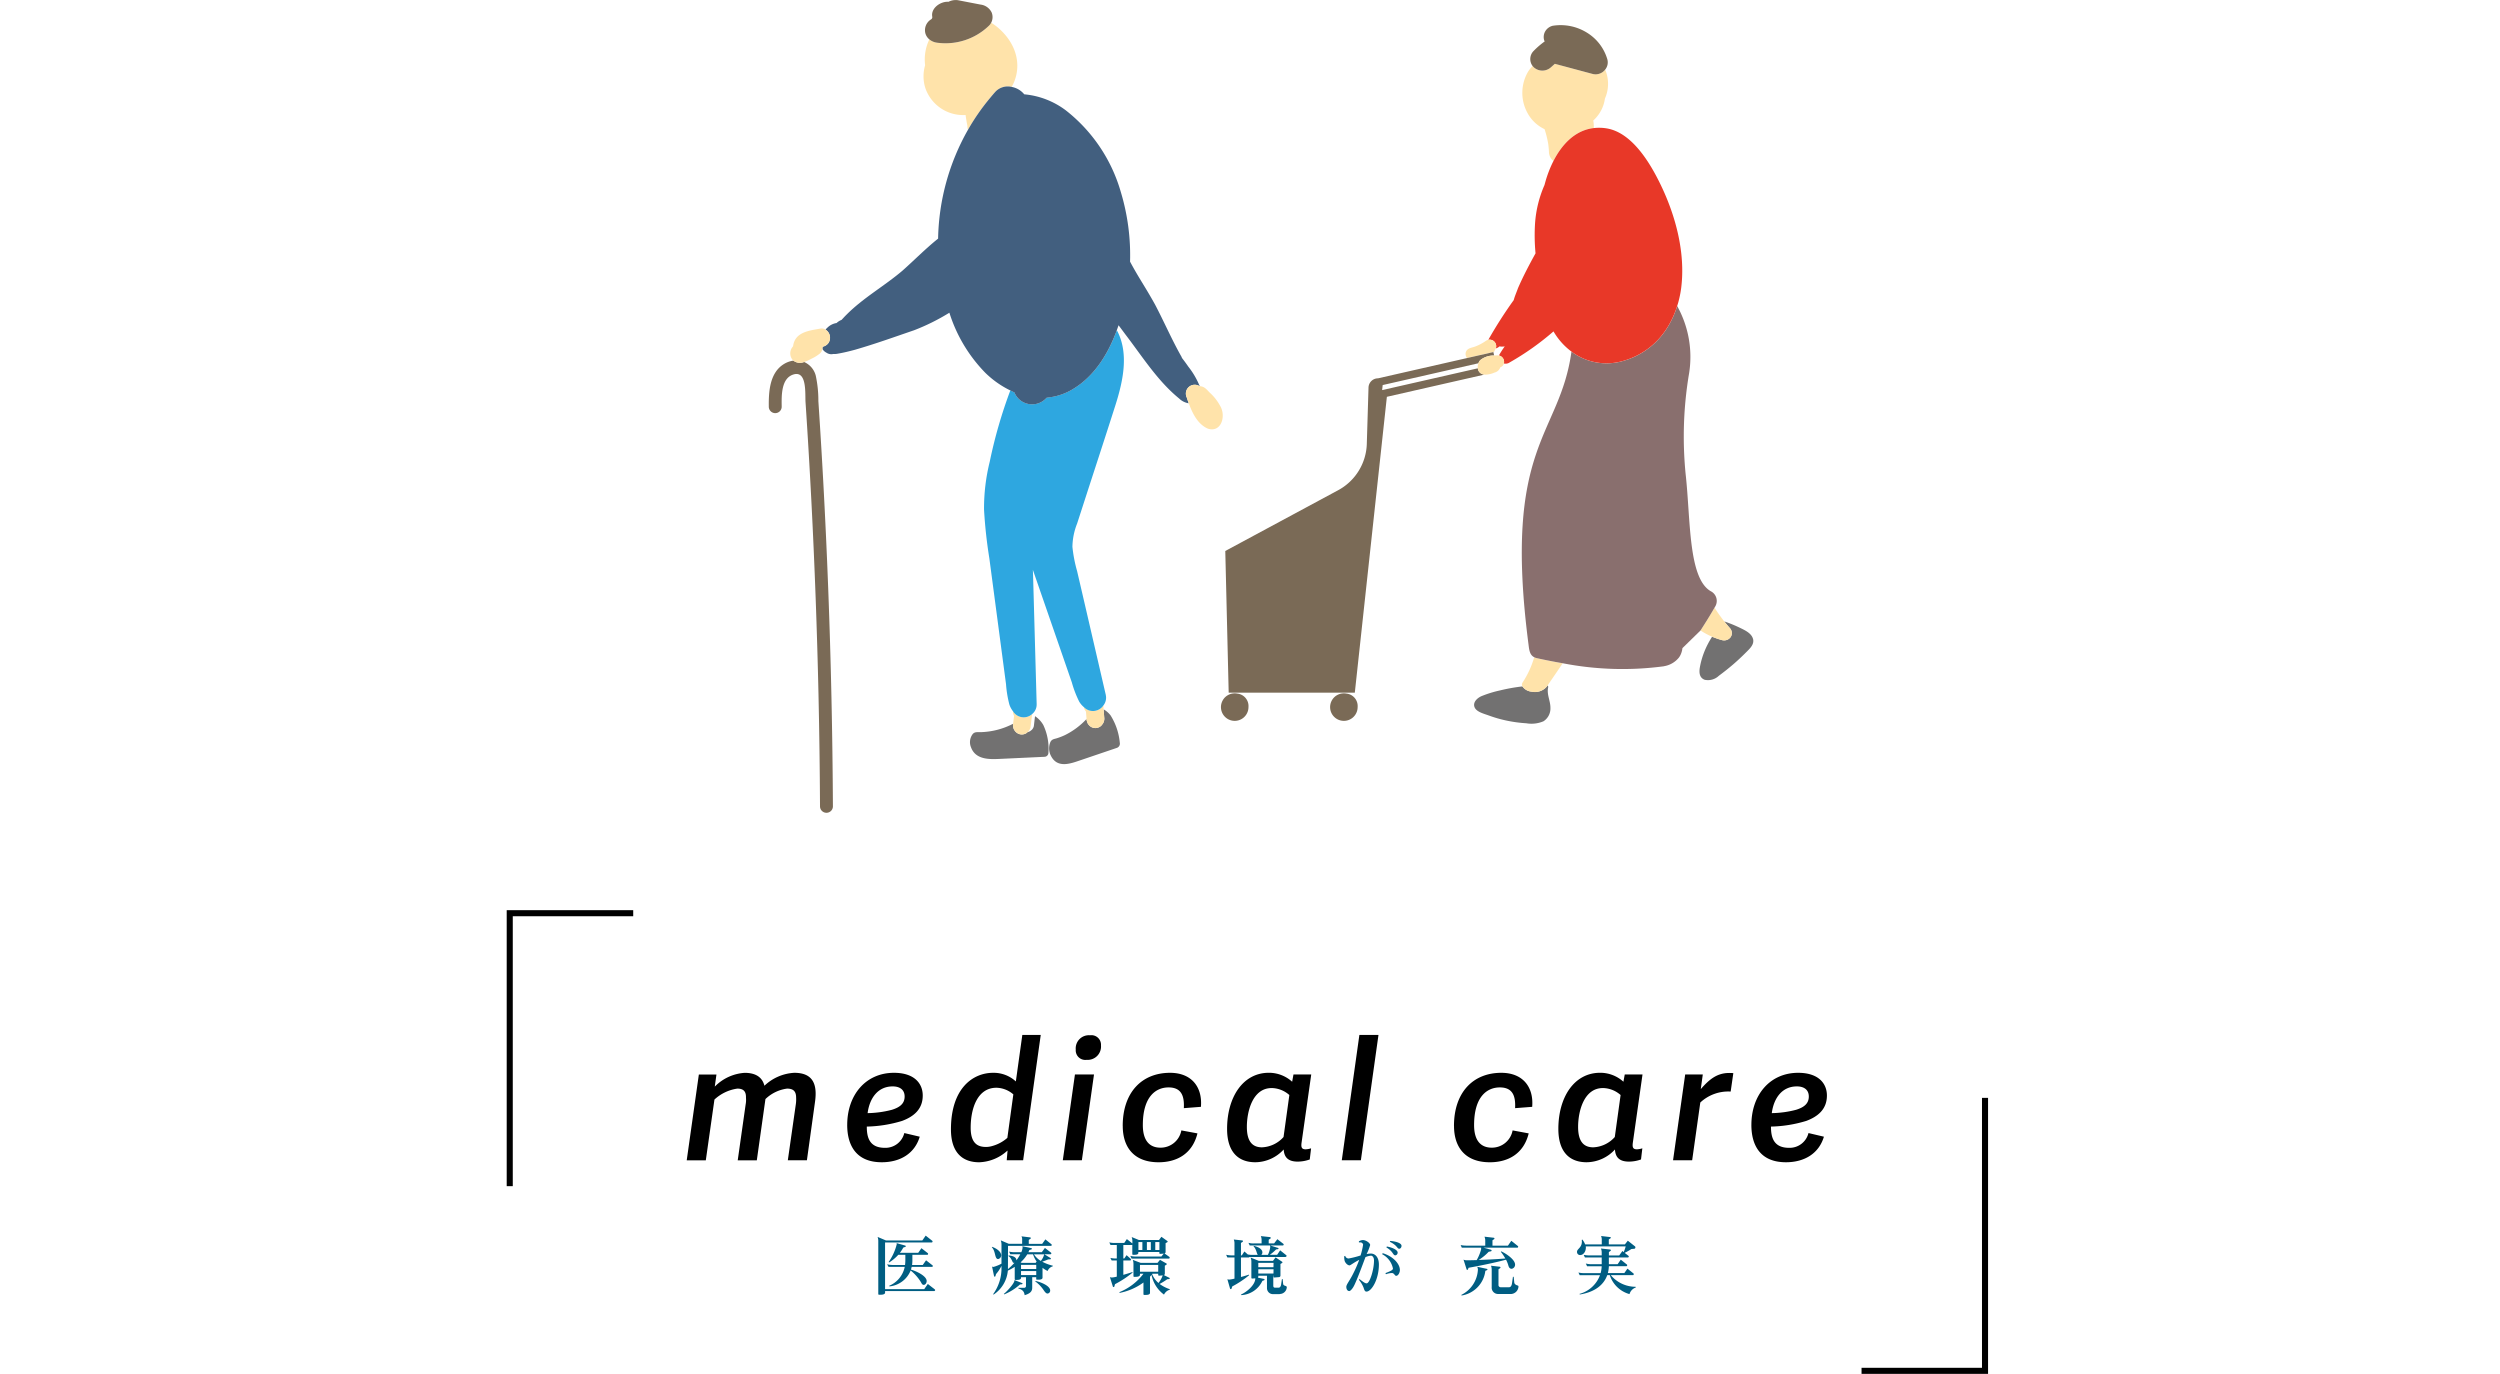 <svg xmlns="http://www.w3.org/2000/svg" width="412" height="226.414" viewBox="0 0 412 226.414">
  <g id="session03_Title_sp" transform="translate(-2602 -4115.755)">
    <g id="session03_Title_sp-2" data-name="session03_Title_sp" transform="translate(2589.472 -1236)">
      <path id="パス_4540" data-name="パス 4540" d="M463.353,366.5h-8.127v.252c0,.325-.482.356-.807.356h-.178a.124.124,0,0,1-.136-.126v-8.735a1.874,1.874,0,0,0-.115-.671l1.384.588h5.987l.556-.8,1.09.86a.148.148,0,0,1,.042.1c0,.084-.052.168-.126.168h-7.7v7.686h6.459l.587-.849,1.164.912a.123.123,0,0,1,.042.1.14.14,0,0,1-.126.147m-.388-3.974h-3.356c-.031.157-.074.3-.115.451.671.178,2.59.986,2.59,1.888,0,.272-.178.628-.493.628-.146,0-.283-.1-.419-.388a7.369,7.369,0,0,0-1.73-1.981,4.211,4.211,0,0,1-3.492,2.621l-.052-.1a4.315,4.315,0,0,0,2.569-3.114H455.8l-.241-.43a4.159,4.159,0,0,0,.954.115h2a6.345,6.345,0,0,0,.052-.786v-.891H457.4a6.882,6.882,0,0,1-1.5,1.258l-.095-.063a8.644,8.644,0,0,0,1.342-2.936.559.559,0,0,0-.031-.189l1.436.409a.134.134,0,0,1,.084.115.092.092,0,0,1-.063.095l-.346.115a5.732,5.732,0,0,1-.556.86h3.02l.524-.755,1.048.818a.17.17,0,0,1,.052.116.143.143,0,0,1-.126.157h-2.464v.923a5.831,5.831,0,0,1-.052.755h1.761l.545-.776,1.07.839a.122.122,0,0,1,.042.1.14.14,0,0,1-.126.147" transform="translate(-296.836 5198.021)" fill="#005d82"/>
      <path id="パス_4541" data-name="パス 4541" d="M488.072,361.314c-.6,0-.377-1.279-1.038-1.94l.042-.074c.807.283,1.5.839,1.5,1.405a.627.627,0,0,1-.5.608m9,1.2a1.3,1.3,0,0,0-.849.766,4.514,4.514,0,0,1-.839-.525v1.625c0,.3-.409.336-.713.336h-.21a.11.11,0,0,1-.115-.115v-.3h-.661v1.73c0,.545-.251.944-1.247,1.237-.073-.535-.273-.881-1.038-1.111v-.105h.965a.287.287,0,0,0,.293-.293v-1.458h-.818v.115c0,.3-.409.336-.713.336h-.21a.11.11,0,0,1-.115-.115V362.6a8.394,8.394,0,0,1-1.133.618,5.276,5.276,0,0,1-2.349,3.953l-.074-.073a7.273,7.273,0,0,0,1.374-4.5v-.157a6.225,6.225,0,0,1-.9,1.353l-.095.325a.121.121,0,0,1-.116.095.113.113,0,0,1-.115-.095l-.325-1.562a.74.74,0,0,0,.241.053,6.258,6.258,0,0,0,1.311-.536v-3.188a2.111,2.111,0,0,0-.115-.65l1.321.566h2.2v-.734a.892.892,0,0,0-.116-.5l1.437.178a.122.122,0,0,1,.105.115.1.1,0,0,1-.042.095l-.293.2v.65h2.212l.525-.734,1,.807a.145.145,0,0,1,.052.1.143.143,0,0,1-.126.157H489.7l-.011,3.838a10,10,0,0,0,1.07-1.038h-.147c-.209,0-.262-.776-.859-1.122l.052-.094c.42.031,1.28.167,1.28.807a7.194,7.194,0,0,0,.639-1h-1.646l-.2-.44a4,4,0,0,0,.944.1h1.07a2.32,2.32,0,0,0,.21-.744.619.619,0,0,0-.042-.242l1.489.314a.1.1,0,0,1,.084.095.143.143,0,0,1-.073.116l-.336.1a3.587,3.587,0,0,1-.168.356h2.213l.514-.7,1.006.776a.168.168,0,0,1,.052.116.141.141,0,0,1-.136.146h-1.017l1.017.63a.14.14,0,0,1,.063.095.126.126,0,0,1-.125.115l-.325.01a9.614,9.614,0,0,1-.986.377,7.265,7.265,0,0,0,1.752.661Zm-5.075,2.957-.325.032a9.046,9.046,0,0,1-2.6,1.635l-.063-.084c.388-.273,1.751-1.72,1.751-2.213,0-.021-.01-.042-.01-.063l1.279.5a.08.08,0,0,1,.063.084.118.118,0,0,1-.094.1m1.825-4.928h-.954a5.67,5.67,0,0,1-1.1,1.321l.178.084h2.307l.157-.22a4.148,4.148,0,0,1-.587-1.185m.524,1.741h-2.506v.681h2.506Zm0,1.017h-2.506v.661h2.506Zm-.378-2.758a3.53,3.53,0,0,0,1.133,1.091,2.7,2.7,0,0,0,.556-1.091ZM496.23,367c-.168,0-.325-.084-.608-.492a5.582,5.582,0,0,0-1.426-1.5l.031-.084c.629.116,2.422.734,2.422,1.573a.475.475,0,0,1-.419.5" transform="translate(-311.052 5197.933)" fill="#005d82"/>
      <path id="パス_4542" data-name="パス 4542" d="M530.808,361.3h-6.145l-.2-.44a3.609,3.609,0,0,0,.955.1h4.163l.388-.483c-.189.021-.482.042-.6.042a.119.119,0,0,1-.125-.116v-.189h-3.46v.136c0,.294-.388.325-.671.325h-.21a.11.11,0,0,1-.115-.115v-1.563a.1.1,0,0,1-.095.063h-1.384v2.223h.157l.378-.545.682.608a.159.159,0,0,1,.042.116.131.131,0,0,1-.115.146h-1.143v2.37c.524-.147,1.07-.315,1.5-.462l.021.094a16.715,16.715,0,0,1-2.9,1.909l-.1.377a.131.131,0,0,1-.252,0l-.482-1.541a.942.942,0,0,0,.336.063,4.235,4.235,0,0,0,.8-.146v-2.664h-.849l-.21-.419a4.03,4.03,0,0,0,.849.094h.21v-2.223h-1.038l-.2-.43a3.961,3.961,0,0,0,.933.094h1.531l.43-.639.912.723v-.387a1.867,1.867,0,0,0-.116-.671l1.174.483h3.335l.388-.525.975.692a.106.106,0,0,1,.052.1.128.128,0,0,1-.052.1l-.283.157V360.2a.246.246,0,0,1-.178.252l.807.577a.159.159,0,0,1,.042.115c0,.074-.042.158-.125.158m.146,5.128a1.531,1.531,0,0,0-.954.807,5.292,5.292,0,0,1-2.055-3.251,3.112,3.112,0,0,1-.252.293v2.663c0,.315-.43.346-.744.346h-.21a.119.119,0,0,1-.126-.116v-1.929a9.849,9.849,0,0,1-3.911,1.709l-.063-.116a9.36,9.36,0,0,0,3.974-3.04h-.577v.167c0,.315-.472.346-.776.346h-.178a.113.113,0,0,1-.115-.126v-2a1.867,1.867,0,0,0-.116-.671l1.3.493h2.778l.409-.5,1.059.6a.129.129,0,0,1,.063.105.106.106,0,0,1-.052.083l-.272.179v1.3a.271.271,0,0,1-.147.252l.881.44a.107.107,0,0,1,.073.095.114.114,0,0,1-.084.115l-.325.031a11.764,11.764,0,0,1-1.258.776,6,6,0,0,0,1.7.87Zm-4.519-7.854h-.65v1.311h.65Zm2.611,3.765h-3.009v1.122h3.009Zm-1.217-3.765h-.65v1.311h.65Zm1.332,5.536a.113.113,0,0,1-.115-.125V363.8h-.954c-.021.021-.031.042-.052.063a3.836,3.836,0,0,0,1.049,1.457,4.246,4.246,0,0,0,.7-1.258,5.408,5.408,0,0,1-.629.052m.084-5.536h-.681v1.311h.681Z" transform="translate(-325.656 5197.87)" fill="#005d82"/>
      <path id="パス_4543" data-name="パス 4543" d="M564.606,360.955h-5.977a.1.1,0,0,1-.094.074h-1.29v3.219c.462-.126.923-.262,1.3-.388l.042.094a16,16,0,0,1-2.779,1.846l-.115.346a.131.131,0,0,1-.126.1.133.133,0,0,1-.126-.095l-.44-1.541a.8.8,0,0,0,.315.063,5.28,5.28,0,0,0,.86-.157v-3.492H555l-.2-.441a4.359,4.359,0,0,0,.912.105h.461v-1.95a1.681,1.681,0,0,0-.115-.671l1.415.157a.116.116,0,0,1,.095.126.113.113,0,0,1-.042.094l-.283.189v2.056h.137l.43-.651.556.493a3.9,3.9,0,0,0,.86.073h.8c-.2-.2-.221-.923-.713-1.415l.052-.074c.954.231,1.405.64,1.405,1.07a.521.521,0,0,1-.178.419h1.09a4.1,4.1,0,0,0,.388-1.311.573.573,0,0,0-.052-.241h-3.334l-.21-.44a2.9,2.9,0,0,0,.954.1h1.216v-.535a1.665,1.665,0,0,0-.126-.671l1.531.168a.136.136,0,0,1,.1.137.1.1,0,0,1-.042.094l-.293.2v.609h.891l.534-.7,1,.776a.121.121,0,0,1,.042.1c0,.073-.052.157-.126.157h-2.107l1.3.409a.1.1,0,0,1,.084.105.122.122,0,0,1-.084.1l-.315.042a6.825,6.825,0,0,1-1.048.891H563.2l.5-.744,1.007.807a.129.129,0,0,1,.052.1.173.173,0,0,1-.157.178m-.975,6.134H562.6a.984.984,0,0,1-1.07-1v-2.034H560.1v.1a.3.3,0,0,1-.073.22l1.006.21a.113.113,0,0,1,.095.116.115.115,0,0,1-.063.1l-.293.105a4.069,4.069,0,0,1-3.471,2.349l-.063-.095c.912-.388,2.37-1.562,2.37-2.674-.2.022-.43.032-.524.032a.116.116,0,0,1-.126-.126v-2.674a1.809,1.809,0,0,0-.126-.66l1.363.556h2.318l.44-.577,1.08.724a.12.12,0,0,1,.042.1.127.127,0,0,1-.052.1l-.272.157v1.9a.256.256,0,0,1-.221.272l-.818.063a.107.107,0,0,1-.1-.115v-.2h-.042v1.646c0,.262.1.346.325.346h.534c.231,0,.378-.189.43-.513l.136-.913h.115l.084.786c.042.419.6.252.6.566a1.163,1.163,0,0,1-1.154,1.111m-1.027-5.127H560.1v.713H562.6Zm0,1.048H560.1v.713H562.6Z" transform="translate(-340.204 5197.957)" fill="#005d82"/>
      <path id="パス_4544" data-name="パス 4544" d="M592.593,367.132c-.262,0-.335-.262-.472-.671a4.592,4.592,0,0,0-.755-1.258l.084-.137c.409.3.86.713,1.185.713.5,0,1.217-2.2,1.217-3.785,0-.462-.231-.777-.5-.777a2.888,2.888,0,0,0-.912.242c-.556,1.5-1.3,3.492-1.8,4.551-.3.65-.682,1.038-.86,1.038-.346,0-.493-.367-.493-.7,0-.357.5-.954.986-1.887a21.317,21.317,0,0,0,1.143-2.558c-.933.472-1.437.912-1.594.912-.325,0-.724-.419-.818-.776a2.888,2.888,0,0,1-.063-.608c0-.126.011-.168.167-.168a.587.587,0,0,0,.535.419h.021a14.965,14.965,0,0,0,1.972-.5,11.681,11.681,0,0,0,.419-1.793.458.458,0,0,0-.367-.357h-.325v-.179a1.363,1.363,0,0,1,.65-.209c.524,0,1.206.492,1.206.818a8.52,8.52,0,0,1-.587,1.489,3.738,3.738,0,0,1,.713-.084c.692.011,1.311.588,1.311,1.814,0,2.443-1.206,4.457-2.055,4.457m4.887-2.6c-.2,0-.325-.462-.682-.462a3.048,3.048,0,0,0-.986.2l-.084-.189c.891-.336,1.237-.515,1.237-.755a3.423,3.423,0,0,0-1.782-2.36l.094-.168c1.835.566,2.831,1.835,2.831,2.768v.022c0,.314-.22.944-.629.944m-.126-3.377h-.01c-.388,0-.325-.65-1.458-1.3l.073-.157c1.027.189,1.782.6,1.782,1v.011a.454.454,0,0,1-.388.451m.65-1.091c-.357,0-.314-.566-1.552-1.143l.073-.146c1.1.094,1.856.409,1.856.807v.02c0,.2-.157.462-.377.462" transform="translate(-354.887 5197.474)" fill="#005d82"/>
      <path id="パス_4545" data-name="パス 4545" d="M631.978,359.477H626.4l1.227.346a.131.131,0,0,1,.095.126.133.133,0,0,1-.1.125l-.388.084a7.6,7.6,0,0,1-1.646,1.342c1.374-.042,3.072-.125,4.4-.242a8.734,8.734,0,0,0-.745-1.1l.063-.073c.671.283,2.286,1.311,2.286,2.181a.683.683,0,0,1-.545.692c-.419,0-.513-.357-.608-.7a5.048,5.048,0,0,0-.336-.8c-1.793.493-4.729,1.08-6.176,1.332l-.1.263a.132.132,0,0,1-.115.083c-.052,0-.095-.031-.116-.1l-.5-1.594a1.152,1.152,0,0,0,.472.115c.378,0,.976-.01,1.7-.032A7.368,7.368,0,0,0,626,359.75v-.272h-3.188l-.189-.43a4.924,4.924,0,0,0,.954.095h3.1v-.807a1.666,1.666,0,0,0-.126-.671l1.541.178a.125.125,0,0,1,.1.126.1.1,0,0,1-.042.095l-.283.2v.881h2.548l.556-.8,1.08.86a.135.135,0,0,1,.052.115.151.151,0,0,1-.136.158m-4.991,3.7-.283.115a4.675,4.675,0,0,1-3.911,4.068l-.052-.1a4.923,4.923,0,0,0,2.737-4.152,1.087,1.087,0,0,0-.116-.483l1.615.346a.11.11,0,0,1,.073.1.116.116,0,0,1-.063.105m3.943,3.932h-2.087a1.044,1.044,0,0,1-1.091-1.143v-2.852a1.827,1.827,0,0,0-.115-.661l1.458.168a.125.125,0,0,1,.1.126.1.1,0,0,1-.042.095l-.283.2v2.548a.364.364,0,0,0,.388.409h1.353c.241,0,.419-.21.482-.63l.157-1.091h.126l.095.944c.021.221.22.4.566.493.095.021.126.1.126.2a1.3,1.3,0,0,1-1.237,1.2" transform="translate(-369.38 5197.894)" fill="#005d82"/>
      <path id="パス_4546" data-name="パス 4546" d="M664.928,367.045a4.752,4.752,0,0,1-3.251-3.125h-.419c-.545,1.541-1.961,2.779-4.519,3.188l-.052-.1a4.987,4.987,0,0,0,3.376-3.083h-3.345l-.21-.44a3.6,3.6,0,0,0,.944.1h2.716a5.145,5.145,0,0,0,.178-1.133h-2.411l-.21-.451a3.559,3.559,0,0,0,.944.116h1.678V361h-2.768l-.2-.43a4.148,4.148,0,0,0,.944.095h2.023V360.2a1.776,1.776,0,0,0-.125-.671l1.52.168a.133.133,0,0,1,.115.125.125.125,0,0,1-.052.095l-.272.2v.556h1.7l.524-.734.22.178a6.5,6.5,0,0,0,.325-.933h-6.585a1.37,1.37,0,0,1,.021.2c-.01.65-.4,1.227-.955,1.227h-.021a.508.508,0,0,1-.483-.556c0-.462.8-.661.8-1.657,0-.084-.011-.178-.021-.283l.1-.063a3.253,3.253,0,0,1,.462.8h2.737v-.692a1.548,1.548,0,0,0-.116-.692l1.51.178a.113.113,0,0,1,.1.1.126.126,0,0,1-.052.095l-.283.189v.818h2.653l.482-.608,1.164.923a.209.209,0,0,1,.084.179.219.219,0,0,1-.189.23l-.472.042a8.328,8.328,0,0,1-1.112.629l.64.5a.122.122,0,0,1,.042.1c0,.074-.052.157-.126.157h-3.156v1.112h1.447l.514-.745,1.017.807a.122.122,0,0,1,.042.105c0,.083-.052.167-.125.167h-2.894a5.111,5.111,0,0,1-.168,1.133h2.716l.513-.734,1,.8a.121.121,0,0,1,.042.105c0,.084-.052.168-.126.168h-3.659a5.317,5.317,0,0,0,4.11,1.919l.011.115a1.629,1.629,0,0,0-1.038,1.091" transform="translate(-383.857 5197.98)" fill="#005d82"/>
      <path id="パス_4724" data-name="パス 4724" d="M347.6,309.1V264.117h20.349" transform="translate(-251.067 5238.135)" fill="none" stroke="#000" stroke-miterlimit="10" stroke-width="1"/>
      <path id="パス_4725" data-name="パス 4725" d="M758.918,317.527v44.982H738.569" transform="translate(-419.258 5215.159)" fill="none" stroke="#000" stroke-miterlimit="10" stroke-width="1"/>
      <path id="パス_4726" data-name="パス 4726" d="M411.594,312.408a7.74,7.74,0,0,1,4.924-2.133c3.036,0,3.829,1.832,3.419,4.759l-1.34,9.657h-3.145l1.313-9.191a5.471,5.471,0,0,0,.055-1.122c0-1.012-.41-1.5-1.5-1.5a6.332,6.332,0,0,0-3.556,1.724l-1.422,10.093h-3.146L408.5,315.5a4.043,4.043,0,0,0,.055-1.122c.027-1.012-.383-1.5-1.423-1.5a7,7,0,0,0-3.774,1.805l-1.422,10.012h-3.146l2-14.142h2.9l-.274,1.969h.027a7.592,7.592,0,0,1,4.9-2.242c1.805,0,2.9.711,3.255,2.133" transform="translate(-273.091 5218.279)"/>
      <path id="パス_4727" data-name="パス 4727" d="M445.208,318.863c0-4.923,3.037-8.589,7.714-8.589,3.282,0,4.732,1.7,4.732,3.747,0,2.271-1.5,3.475-3.419,4.186a21.387,21.387,0,0,1-5.8.93c0,1.751.41,3.5,2.981,3.5a3.194,3.194,0,0,0,3.2-2.434l2.544.6c-.821,2.763-3.2,4.213-6.264,4.213-4.239,0-5.69-2.817-5.69-6.155m3.365-1.942a16.626,16.626,0,0,0,3.994-.547c1.34-.41,2.106-1.039,2.106-2.189,0-1.094-.766-1.668-1.969-1.668-2.408,0-3.8,1.888-4.131,4.4" transform="translate(-293.059 5218.279)"/>
      <path id="パス_4728" data-name="パス 4728" d="M484.535,318.394h-.027a7.218,7.218,0,0,1-4.65,1.915c-2.79,0-4.65-1.641-4.65-5.416,0-6.838,3.666-9.327,6.948-9.327a5.39,5.39,0,0,1,3.747,1.422l1.067-7.659h3.036l-2.9,20.652H484.4ZM482.7,308.028c-3.118,0-4.24,3.392-4.24,6.592,0,1.915.63,3.009,2.134,3.146a3.606,3.606,0,0,0,1.422-.137,6.279,6.279,0,0,0,2.489-1.341l.985-7.167a4.391,4.391,0,0,0-2.79-1.094" transform="translate(-305.964 5222.988)"/>
      <path id="パス_4729" data-name="パス 4729" d="M507.558,320.023l2-14.142H512.7l-2,14.142Zm3.912-16.549a1.579,1.579,0,0,1-1.778-1.7,2.17,2.17,0,0,1,2.352-2.352,1.581,1.581,0,0,1,1.806,1.668,2.2,2.2,0,0,1-2.38,2.38" transform="translate(-319.88 5222.946)"/>
      <path id="パス_4730" data-name="パス 4730" d="M524.887,319.028c0-5.553,3.173-8.753,7.8-8.753,3.529,0,5.361,2.325,5.088,5.607l-2.817.219c.109-2.023-.41-3.419-2.517-3.419-2.024,0-4.239,1.422-4.239,6.209,0,2.708,1.231,3.72,2.9,3.72a3.466,3.466,0,0,0,3.447-2.845l2.653.492c-.821,3.337-3.365,4.76-6.4,4.76-4.076,0-5.909-2.489-5.909-5.991" transform="translate(-327.335 5218.279)"/>
      <path id="パス_4731" data-name="パス 4731" d="M568.017,322.885a3.34,3.34,0,0,0,.9-.165l-.219,1.833a5.889,5.889,0,0,1-1.97.356c-1.45,0-2.243-.576-2.325-2a6.408,6.408,0,0,1-4.678,2.106c-2.735,0-4.65-1.614-4.65-5.5,0-5.17,2.571-9.246,6.893-9.246a5.687,5.687,0,0,1,3.829,1.477l.219-1.2h2.927l-1.586,11.188c-.109.766-.027,1.15.656,1.15M562.41,312.79c-3.119,0-4.076,3.83-4.076,6.4,0,2.38.9,3.365,2.489,3.365a5.028,5.028,0,0,0,3.556-1.7l.957-6.919a4.512,4.512,0,0,0-2.927-1.15" transform="translate(-340.323 5218.279)"/>
      <path id="パス_4732" data-name="パス 4732" d="M594.291,299.329l-2.9,20.652h-3.146l2.9-20.652Z" transform="translate(-354.591 5222.988)"/>
      <path id="パス_4733" data-name="パス 4733" d="M620.694,319.028c0-5.553,3.173-8.753,7.8-8.753,3.529,0,5.361,2.325,5.088,5.607l-2.817.219c.109-2.023-.41-3.419-2.517-3.419-2.024,0-4.24,1.422-4.24,6.209,0,2.708,1.231,3.72,2.9,3.72a3.466,3.466,0,0,0,3.447-2.845l2.653.492c-.821,3.337-3.365,4.76-6.4,4.76-4.076,0-5.908-2.489-5.908-5.991" transform="translate(-368.55 5218.279)"/>
      <path id="パス_4734" data-name="パス 4734" d="M663.823,322.885a3.341,3.341,0,0,0,.9-.165l-.218,1.833a5.894,5.894,0,0,1-1.969.356c-1.451,0-2.244-.576-2.325-2a6.41,6.41,0,0,1-4.677,2.106c-2.736,0-4.651-1.614-4.651-5.5,0-5.17,2.571-9.246,6.893-9.246a5.688,5.688,0,0,1,3.83,1.477l.218-1.2h2.928l-1.586,11.188c-.11.766-.028,1.15.656,1.15m-5.608-10.094c-3.117,0-4.076,3.83-4.076,6.4,0,2.38.9,3.365,2.49,3.365a5.027,5.027,0,0,0,3.556-1.7l.957-6.919a4.512,4.512,0,0,0-2.927-1.15" transform="translate(-381.538 5218.279)"/>
      <path id="パス_4735" data-name="パス 4735" d="M684.053,324.71l2-14.142h2.9l-.328,2.38h.027c1.34-1.532,2.626-2.626,4.65-2.626a5.966,5.966,0,0,1,.684.027l-.438,3.037a6.746,6.746,0,0,0-5.005,1.805l-1.34,9.519Z" transform="translate(-395.806 5218.259)"/>
      <path id="パス_4736" data-name="パス 4736" d="M706.709,318.863c0-4.923,3.037-8.589,7.714-8.589,3.282,0,4.732,1.7,4.732,3.747,0,2.271-1.5,3.475-3.419,4.186a21.387,21.387,0,0,1-5.8.93c0,1.751.41,3.5,2.981,3.5a3.194,3.194,0,0,0,3.2-2.434l2.544.6c-.821,2.763-3.2,4.213-6.264,4.213-4.239,0-5.69-2.817-5.69-6.155m3.365-1.942a16.626,16.626,0,0,0,3.994-.547c1.34-.41,2.106-1.039,2.106-2.189,0-1.094-.766-1.668-1.969-1.668-2.407,0-3.8,1.888-4.131,4.4" transform="translate(-405.552 5218.279)"/>
      <path id="パス_4737" data-name="パス 4737" d="M488.9,210.1a1.493,1.493,0,0,1-.9-.725,1.229,1.229,0,0,1-.173-.574,1.26,1.26,0,0,1-.012-.414,12.353,12.353,0,0,1-5.349,1.378c-.48.015-.936-.093-1.288.3a2.2,2.2,0,0,0-.289,2.2c.813,2.2,3.35,1.972,5.186,1.886l6.942-.326a.658.658,0,0,0,.628-.672,9.132,9.132,0,0,0-.848-4.576,4.362,4.362,0,0,0-1.358-1.444c-.01.074-.022.148-.03.221-.019.16-.038.321-.056.481l-.109.941a1.316,1.316,0,0,1-.329.6l-.258.207a1.045,1.045,0,0,1-.426.157l-.219.183a1.4,1.4,0,0,1-1.116.172" transform="translate(-308.337 5262.65)" fill="#727171"/>
      <path id="パス_4738" data-name="パス 4738" d="M493.13,205.676c0,.013,0,.025,0,.038a1.285,1.285,0,0,0,.13.619l.057.145c-.032.267-.065.533-.1.8l-.033.27a1.3,1.3,0,0,0-.034.21,1.277,1.277,0,0,0,.011.414,1.236,1.236,0,0,0,.174.574,1.5,1.5,0,0,0,.9.725,1.4,1.4,0,0,0,1.116-.172l.219-.183.079-.066a1.617,1.617,0,0,0,.383-.72l.136-1.12q.035-.285.07-.571c.011-.087.024-.176.038-.263s.021-.146.03-.22a2.066,2.066,0,0,1-3.17-.479" transform="translate(-313.671 5263.276)" fill="#ffe3aa"/>
      <path id="パス_4739" data-name="パス 4739" d="M512.7,206.714a1.669,1.669,0,0,1-.233.79l-.243.311a1.4,1.4,0,0,1-2.078-.08,1.191,1.191,0,0,1-.283-.52,1.246,1.246,0,0,1-.1-.469,12.276,12.276,0,0,1-3.591,2.669,10.651,10.651,0,0,1-1.289.5c-.418.133-.835.135-1.076.63a2.67,2.67,0,0,0,.12,2.328c1.085,2.06,3.267,1.2,4.86.659l6.022-2.044a.745.745,0,0,0,.436-.845,10.206,10.206,0,0,0-1.518-4.49,3.809,3.809,0,0,0-1.152-1l.034.437Z" transform="translate(-318.175 5263.501)" fill="#727171"/>
      <path id="パス_4740" data-name="パス 4740" d="M513.673,204.317c0,.013,0,.025,0,.038a1.235,1.235,0,0,0,.25.574l.084.129.063.8c.007.09.014.18.021.27a1.354,1.354,0,0,0,.006.145,1.251,1.251,0,0,0,.1.469,1.2,1.2,0,0,0,.283.52,1.4,1.4,0,0,0,2.078.08l.243-.311a1.666,1.666,0,0,0,.232-.789l-.088-1.124c-.011-.145-.022-.291-.034-.436l-.01-.136c-.007-.088-.011-.177-.015-.266s-.008-.148-.014-.221a2.068,2.068,0,0,1-3.2.256" transform="translate(-322.511 5263.971)" fill="#ffe3aa"/>
      <path id="パス_4741" data-name="パス 4741" d="M499.218,105.315a9.924,9.924,0,0,1-3.55,1.222c-.193.028-.385.064-.578.081a3.157,3.157,0,0,1-5.311-.885c-.226-.095-.444-.213-.667-.32a78.986,78.986,0,0,0-3.4,11.765,31.894,31.894,0,0,0-.936,7.886,77.745,77.745,0,0,0,.873,8.016l2.183,16.475.568,4.283a18.116,18.116,0,0,0,.555,3.36,3.665,3.665,0,0,0,.579,1.078,2.066,2.066,0,0,0,3.17.479c.065-.059.13-.116.194-.185a2.014,2.014,0,0,0,.549-1.429c0-.015,0-.029,0-.045q-.232-8.339-.464-16.679l-.121-4.336c-.01-.364-.026-.732-.041-1.1l5.025,14.513,1.4,4.049a17.588,17.588,0,0,0,1.207,3.151,3.494,3.494,0,0,0,.779.919,2.067,2.067,0,0,0,3.2-.256c.052-.072.1-.142.153-.224a2.05,2.05,0,0,0,.255-1.52c0-.015,0-.028-.006-.044L501.089,139.4l-.975-4.2a22.838,22.838,0,0,1-.773-4.01,10.784,10.784,0,0,1,.774-3.829q.63-1.949,1.262-3.9c1.678-5.185,3.379-10.362,5.034-15.556,1.283-4.028,2.291-8.637.245-12.416-.057.156-.108.313-.168.468-1.492,3.856-3.776,7.349-7.27,9.359" transform="translate(-310.078 5310.677)" fill="#2ea7e0"/>
      <path id="パス_4742" data-name="パス 4742" d="M426.587,104.3a4.006,4.006,0,0,0-1.6.583c-2.283,1.427-2.492,4.451-2.459,6.975a1.063,1.063,0,1,0,2.125,0c-.023-1.807-.1-4.7,1.988-5.29,2.21-.622,1.851,3.221,1.941,4.577q.54,8.1.959,16.214.827,16.035,1.18,32.093.2,9.147.247,18.3a1.063,1.063,0,1,0,2.126,0q-.093-17.927-.773-35.842-.342-8.957-.831-17.905-.245-4.474-.527-8.946-.129-2.05-.266-4.1a19.512,19.512,0,0,0-.436-4.21,3.354,3.354,0,0,0-1.917-2.223,1.754,1.754,0,0,1-1.761-.224" transform="translate(-283.302 5306.887)" fill="#7a6a56"/>
      <path id="パス_4743" data-name="パス 4743" d="M479.142,17.93a2.8,2.8,0,0,1,2.664-.776,7.188,7.188,0,0,0,.484-1.031c1.238-3.357-.2-6.707-2.986-8.941a9.874,9.874,0,0,0-.877-.613,1.837,1.837,0,0,1-.329.456,10.3,10.3,0,0,1-8.62,2.833,2.5,2.5,0,0,1-1.235-.539,7.629,7.629,0,0,0-.7,4.264,6.463,6.463,0,0,0,.026,3.725,6.589,6.589,0,0,0,6.639,4.472c.087.594.18,1.187.3,1.777a1.855,1.855,0,0,0,.1.656,35.793,35.793,0,0,1,3.607-5.2c.306-.366.609-.734.929-1.088" transform="translate(-302.555 5348.928)" fill="#ffe3aa"/>
      <path id="パス_4744" data-name="パス 4744" d="M478.276,4.2a1.845,1.845,0,0,0,.329-.455,2.01,2.01,0,0,0,.078-1.69,2.337,2.337,0,0,0-1.831-1.3L473.094.03A2.636,2.636,0,0,0,471.563.3a2.121,2.121,0,0,0-.486.013c-1.235.191-2.386,1.224-2.186,2.407.01.056.005.112.01.168,0,.025-.01.049-.015.073s-.039.078-.06.116c-.021.023-.04.047-.062.069s-.052.04-.08.058a2.094,2.094,0,0,0-.931,2.256,2,2,0,0,0,.667,1.036,2.508,2.508,0,0,0,1.235.538,10.3,10.3,0,0,0,8.62-2.833" transform="translate(-302.732 5351.754)" fill="#7a6a56"/>
      <path id="パス_4745" data-name="パス 4745" d="M500.192,74.411l.021,0a13.208,13.208,0,0,0-1.889-3.234c-.335-.492-.689-.966-1.05-1.435a1.373,1.373,0,0,0-.038-.132c-1.6-2.808-2.883-5.8-4.39-8.659-1.665-3-2.641-4.311-4.112-7.061a36.044,36.044,0,0,0-1.521-11.469,26.288,26.288,0,0,0-9.079-13.475,13.389,13.389,0,0,0-6.842-2.635c-.005-.006-.007-.013-.013-.019a3.5,3.5,0,0,0-2.055-1.2,2.8,2.8,0,0,0-2.664.776c-.32.353-.623.722-.929,1.088a35.791,35.791,0,0,0-3.607,5.2v0A37.658,37.658,0,0,0,457.1,50.093c-2.046,1.634-3.91,3.54-5.871,5.278-2.97,2.532-6.4,4.432-9.181,7.216-.3.289-.576.6-.861.9l-.051.019a2.649,2.649,0,0,0-.773.5,2.717,2.717,0,0,0-1.467.724,2.94,2.94,0,0,0-.348.364,1.571,1.571,0,0,1,.464,2.222,1.554,1.554,0,0,1-.961.6,1.636,1.636,0,0,1-.024.358,1.7,1.7,0,0,0,.675.621,1.409,1.409,0,0,0,1.132.207,2.55,2.55,0,0,0,.721-.045c.972-.165,1.931-.4,2.883-.659,3.259-.942,6.465-2.094,9.679-3.194a34.654,34.654,0,0,0,5.842-2.9,24.743,24.743,0,0,0,5.911,9.894,15.69,15.69,0,0,0,4.132,2.917c.222.108.44.226.667.321a3.158,3.158,0,0,0,5.311.885c.193-.017.385-.053.578-.081a9.913,9.913,0,0,0,3.55-1.222c3.494-2.009,5.778-5.5,7.27-9.358.06-.154.11-.313.168-.468.1-.272.2-.545.292-.82q.583.777,1.161,1.556c2.784,3.639,5.287,7.638,8.828,10.518a2.908,2.908,0,0,0,1.574.787c-.116-.323-.227-.644-.328-.958a1.457,1.457,0,0,1,2.115-1.852" transform="translate(-289.972 5340.986)" fill="#425f7f"/>
      <path id="パス_4746" data-name="パス 4746" d="M435.02,97.413a1.571,1.571,0,0,0-.464-2.222,1.212,1.212,0,0,0-.868-.168c-1.811.332-4.182.549-4.483,2.892-.047.067-.107.152-.173.239a1.688,1.688,0,0,0,0,1.907,1.549,1.549,0,0,0,.222.239,1.751,1.751,0,0,0,1.761.224,6.909,6.909,0,0,0,1.19-.523,6.658,6.658,0,0,0,1.445-.9,1.266,1.266,0,0,0,.38-.735,1.639,1.639,0,0,0,.025-.358,1.553,1.553,0,0,0,.961-.595" transform="translate(-285.974 5310.886)" fill="#ffe3aa"/>
      <path id="パス_4747" data-name="パス 4747" d="M548.8,114.724a8.186,8.186,0,0,0-1.533-2.012c-.473-.405-.868-1.04-1.492-1.169a1.1,1.1,0,0,0-.332-.051l-.02,0a1.457,1.457,0,0,0-2.114,1.852c.1.313.211.635.328.958.622,1.722,1.507,3.48,3.158,4.192,2.2.693,3.029-2.08,2.006-3.767" transform="translate(-335.2 5303.907)" fill="#ffe3aa"/>
      <path id="パス_4748" data-name="パス 4748" d="M635.944,199.24a2.046,2.046,0,0,1-1.465-.86,29.949,29.949,0,0,0-3.688.658,18.454,18.454,0,0,0-3.078.952c-.708.316-1.446,1.021-1.124,1.821.315.781,1.568,1.076,2.311,1.349a21.22,21.22,0,0,0,3.07.876,22.539,22.539,0,0,0,3.147.419,5.03,5.03,0,0,0,2.827-.329,2.507,2.507,0,0,0,1.145-2.233c.011-1.1-.62-2.189-.382-3.288a.564.564,0,0,0-.066-.414l-.139.2a2.573,2.573,0,0,1-2.557.844" transform="translate(-371.052 5266.496)" fill="#727171"/>
      <path id="パス_4749" data-name="パス 4749" d="M700.508,182.582c-.264-.946-1.394-1.441-2.23-1.847a22.622,22.622,0,0,0-2.5-1.015l.011.014c.081.1.164.207.247.311l.007.009c.035.044.072.088.108.131q.255.305.517.6a1.218,1.218,0,0,1,.2,1.466,1.331,1.331,0,0,1-1.444.556,12.623,12.623,0,0,1-1.645-.566,14.333,14.333,0,0,0-1.282,2.461,13.353,13.353,0,0,0-.735,2.557c-.142.788-.14,1.742.795,2.084a2.593,2.593,0,0,0,2.335-.668q1.221-.9,2.365-1.88,1.081-.933,2.083-1.944c.618-.623,1.437-1.324,1.173-2.271" transform="translate(-399.091 5274.442)" fill="#727171"/>
      <path id="パス_4750" data-name="パス 4750" d="M642.37,190.085a15.145,15.145,0,0,1-1.926,4.181.59.59,0,0,0-.013.627,2.044,2.044,0,0,0,1.465.86,2.572,2.572,0,0,0,2.557-.844l.14-.2,2.479-3.629c-1.463-.252-2.907-.534-4.3-.847a1.748,1.748,0,0,1-.4-.144" transform="translate(-377.004 5269.983)" fill="#ffe3aa"/>
      <path id="パス_4751" data-name="パス 4751" d="M696.992,180.541a1.218,1.218,0,0,0-.2-1.466c-.175-.2-.348-.4-.517-.6-.036-.043-.074-.086-.109-.13l-.006-.008-.247-.311-.01-.015q-.5-.638-.962-1.3c-.222-.317-.429-.643-.637-.968q-.554.954-1.133,1.894t-1.18,1.868a12.275,12.275,0,0,0,1.913,1.028,12.479,12.479,0,0,0,1.644.567,1.331,1.331,0,0,0,1.445-.556" transform="translate(-399.22 5276.154)" fill="#ffe3aa"/>
      <path id="パス_4752" data-name="パス 4752" d="M671.5,135.542c-3.791-2.087-3.36-11.824-4.19-19.277a62.529,62.529,0,0,1,.573-16.721,17.211,17.211,0,0,0-1.972-11.03,15.36,15.36,0,0,1-1.359,3.112c-.127.218-.256.435-.394.646a12.5,12.5,0,0,1-7.229,5.309,9.6,9.6,0,0,1-8.438-1.562c-1.95,14.094-11.373,15.2-7.079,48.285.106.817.168,1.7.941,2.087a1.759,1.759,0,0,0,.4.144c1.4.312,2.841.594,4.3.847a51.417,51.417,0,0,0,16.661.5l.016-.012a3.978,3.978,0,0,0,2.474-1.434,2.874,2.874,0,0,0,.266-.45c.023-.048.044-.1.064-.148a2.951,2.951,0,0,0,.116-.33c.016-.054.034-.108.046-.164a3.665,3.665,0,0,0,.078-.452h0l2.981-2.914q.6-.927,1.18-1.867t1.133-1.9c.038-.065.08-.127.117-.192a1.791,1.791,0,0,0-.688-2.482" transform="translate(-376.983 5313.677)" fill="#896f6e"/>
      <path id="パス_4753" data-name="パス 4753" d="M652.232,29.049c0-.061.012-.12.014-.182a5,5,0,0,0-.09-1.059,6.156,6.156,0,0,0,1.339-1.752,5.9,5.9,0,0,0,.583-1.862,6,6,0,0,0,.039-4.785,1.978,1.978,0,0,1-2.093.709l-6.2-1.663-.644.573a2.106,2.106,0,0,1-2.83,0,1.585,1.585,0,0,1-.187-.209,5.893,5.893,0,0,0-.678.823,6.885,6.885,0,0,0-.215,6.826,6.177,6.177,0,0,0,2.862,2.757,16.347,16.347,0,0,1,.6,2.426c0,.017.007.032.01.049.051.434.1.868.113,1.3a1.921,1.921,0,0,0,.741,1.462c1.39-2.72,3.55-5.053,6.632-5.419" transform="translate(-377.06 5343.814)" fill="#ffe3aa"/>
      <path id="パス_4754" data-name="パス 4754" d="M646.168,14.227l.644-.573,6.2,1.663a1.979,1.979,0,0,0,2.093-.709,1.887,1.887,0,0,0,.368-1.654,7.676,7.676,0,0,0-3.381-4.438,8.208,8.208,0,0,0-5.649-1.128,1.991,1.991,0,0,0-1.2.883,1.893,1.893,0,0,0-.2,1.48,2.286,2.286,0,0,0,.094.214,13.478,13.478,0,0,0-1.8,1.546,1.889,1.889,0,0,0-.187,2.507,1.576,1.576,0,0,0,.187.209,2.106,2.106,0,0,0,2.83,0" transform="translate(-378.044 5348.617)" fill="#7a6a56"/>
      <path id="パス_4755" data-name="パス 4755" d="M652.762,75.4a12.5,12.5,0,0,0,7.229-5.308c.138-.211.268-.427.395-.646a15.363,15.363,0,0,0,1.358-3.112c.055-.175.115-.349.164-.527a17.235,17.235,0,0,0,.505-2.488c.717-5.747-.908-11.847-3.39-16.979-1.68-3.474-4.686-8.624-8.941-9.29a7.66,7.66,0,0,0-2.089-.044c-3.082.366-5.242,2.7-6.632,5.419A18.951,18.951,0,0,0,640,45.963c-.039.142-.082.284-.117.428a18.878,18.878,0,0,0-1.556,6.3,31.307,31.307,0,0,0,.078,4.957c-1.042,1.885-2.046,3.792-2.9,5.761-.221.639-.521,1.282-.692,1.944a72.656,72.656,0,0,0-4.19,6.546,1.083,1.083,0,0,1,1.24,1.422,1.621,1.621,0,0,0,.607-.338,2.411,2.411,0,0,0,.863,0,15.424,15.424,0,0,0-.966,1.5,1.084,1.084,0,0,1,.824,1.322,1.2,1.2,0,0,0,.974-.192,44.413,44.413,0,0,0,7.2-5.1,11.075,11.075,0,0,0,2.958,3.324,9.6,9.6,0,0,0,8.438,1.562" transform="translate(-372.821 5335.856)" fill="#e83828"/>
      <path id="パス_4756" data-name="パス 4756" d="M628.65,100.335a1.2,1.2,0,0,0,.133-.141.858.858,0,0,0,.1-.257.911.911,0,0,0,.161-.252,1.083,1.083,0,0,0-1.239-1.421,1.189,1.189,0,0,0-.339.129,8.2,8.2,0,0,1-1.789.962c-.521.208-1.21.238-1.5.763a1.02,1.02,0,0,0,.129,1.145l4.329-.985Z" transform="translate(-370.002 5309.494)" fill="#ffe3aa"/>
      <path id="パス_4757" data-name="パス 4757" d="M556.587,200.594a2.267,2.267,0,1,0,1.86,2.23,2.07,2.07,0,0,0-1.86-2.23" transform="translate(-340.171 5265.462)" fill="#7a6a56"/>
      <path id="パス_4758" data-name="パス 4758" d="M588.159,200.594a2.267,2.267,0,1,0,1.86,2.23,2.07,2.07,0,0,0-1.86-2.23" transform="translate(-353.754 5265.462)" fill="#7a6a56"/>
      <path id="パス_4759" data-name="パス 4759" d="M596.171,104.5l-15.768,3.59.09-.831,15.775-3.591a1.513,1.513,0,0,1,.3-.508,3.474,3.474,0,0,1,2.295-.762l-.118-.517-.013-.057-4.329.985-14.68,3.342a1.565,1.565,0,0,0-1.565,1.518l-.281,9.279a8.987,8.987,0,0,1-4.723,7.642l-18.6,10.015.561,23.348H575.9l5.284-48.757,16.068-3.659a1.141,1.141,0,0,1-1.081-1.037" transform="translate(-340.099 5307.953)" fill="#7a6a56"/>
      <path id="パス_4760" data-name="パス 4760" d="M631.049,102.8a1.1,1.1,0,0,0-.256-.023c-.17.007-.346.016-.523.027a3.473,3.473,0,0,0-2.294.762,1.5,1.5,0,0,0-.3.508,1.661,1.661,0,0,0-.1.832,1.141,1.141,0,0,0,1.08,1.037c.039,0,.068.018.109.018a3.989,3.989,0,0,0,1.577-.354,1.31,1.31,0,0,0,.941-.866l.005,0a.9.9,0,0,0,.585-.618,1.084,1.084,0,0,0-.825-1.322" transform="translate(-371.503 5307.541)" fill="#ffe3aa"/>
    </g>
    <rect id="長方形_807" data-name="長方形 807" width="412" height="40" transform="translate(2602 4172)" fill="none"/>
  </g>
</svg>
